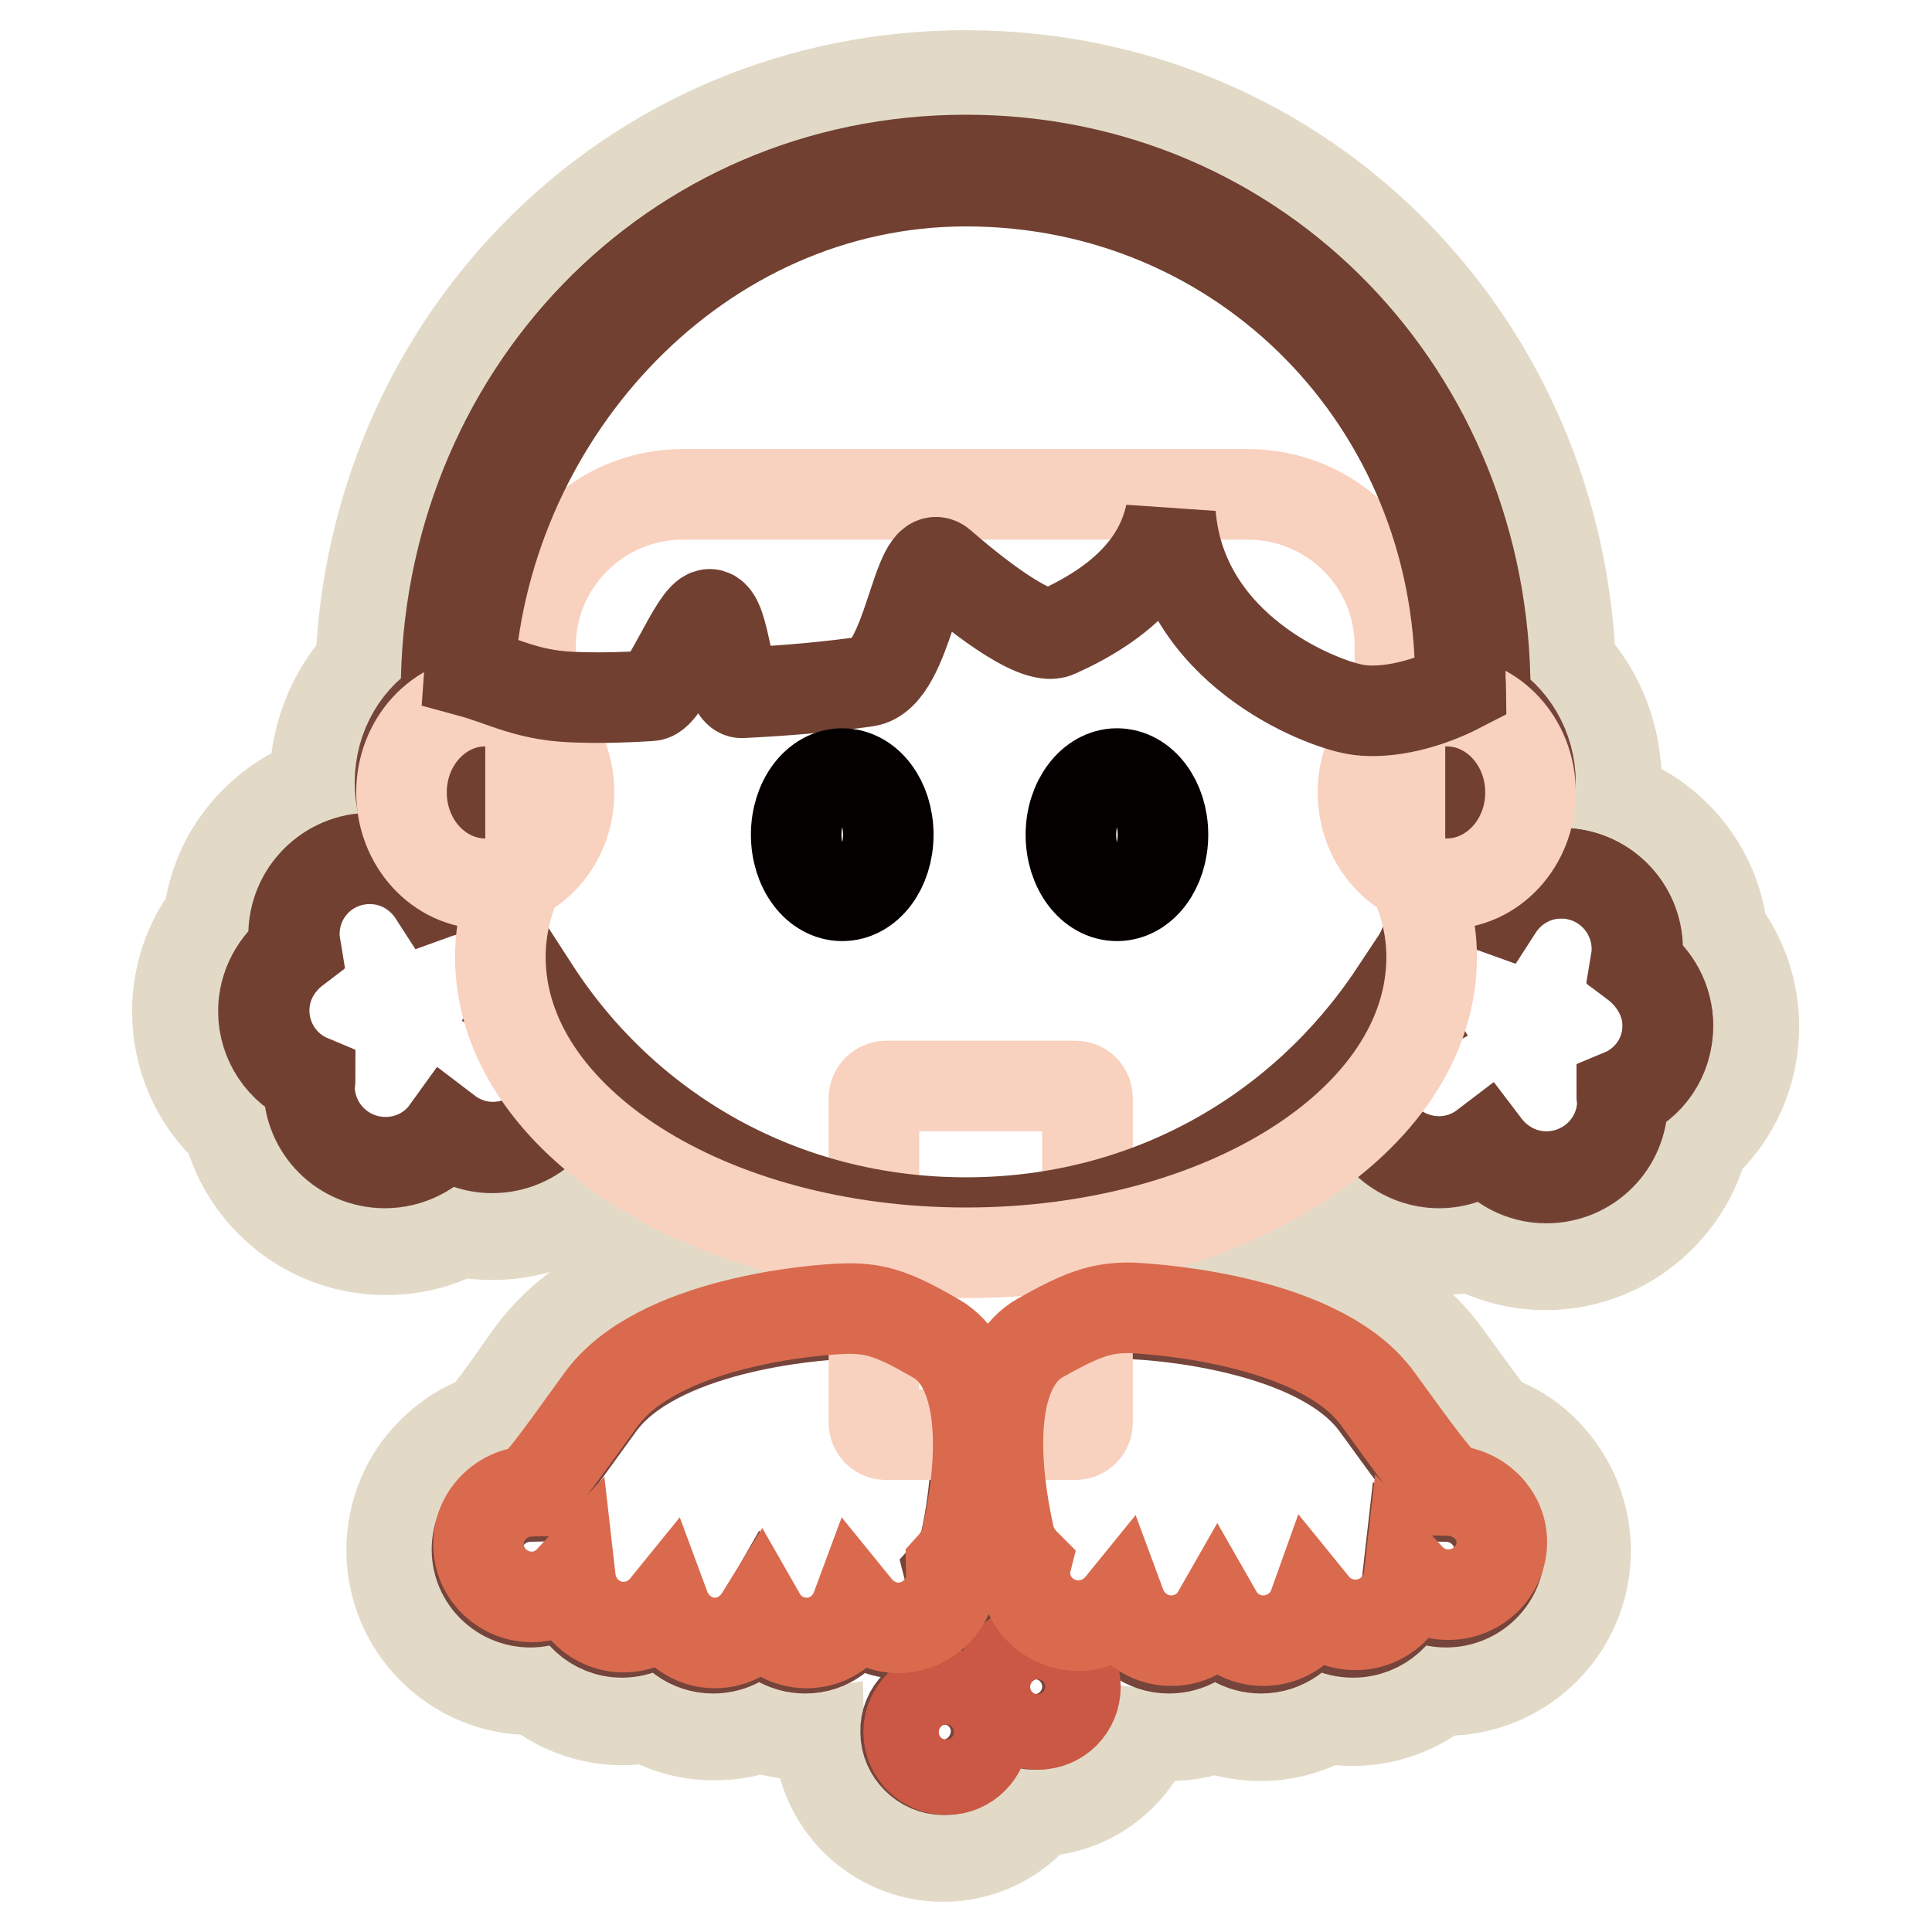 <?xml version="1.0" encoding="utf-8"?>
<!-- Svg Vector Icons : http://www.onlinewebfonts.com/icon -->
<!DOCTYPE svg PUBLIC "-//W3C//DTD SVG 1.1//EN" "http://www.w3.org/Graphics/SVG/1.1/DTD/svg11.dtd">
<svg version="1.1" xmlns="http://www.w3.org/2000/svg" xmlns:xlink="http://www.w3.org/1999/xlink" x="0px" y="0px" viewBox="0 0 256 256" enable-background="new 0 0 256 256" xml:space="preserve">
<g> <path stroke-width="12" fill-opacity="0" stroke="#e2dac7"  d="M125,246c-9,0-16.3-7.2-16.5-16.2c-0.6,0.1-1.1,0.1-1.7,0.1c-2.1,0-4.1-0.4-6.1-1c-1.9,0.7-4,1-6.1,1 c-3.2,0-6.2-0.8-8.9-2.3c-1.1,0.2-2.2,0.3-3.2,0.3c-4.3,0-8.4-1.5-11.5-4c-0.2,0-0.4,0-0.6,0c-10.2,0-18.5-8.3-18.5-18.5 c0-4.9,1.9-9.5,5.3-12.9c2-2,4.3-3.5,6.9-4.4c1.5-1.9,3.6-4.8,6.1-8.4c3.9-5.4,9.9-9.6,18-12.5c-4.2-1.9-8.2-4.2-11.7-6.7 c-3.3,2-7.2,3.1-11.2,3.1c-1.4,0-2.9-0.1-4.3-0.4c-3,1.6-6.4,2.4-9.9,2.4c-9.9,0-18.3-6.7-20.8-15.9c-4.3-4-6.8-9.6-6.8-15.7 c0-4.6,1.5-9.1,4.2-12.7c1-8.1,6.6-14.8,14-17.5c0-6.1,2.3-11.8,6.1-16c0.9-20.4,9-39.3,22.8-53.6C85.7,18.6,106.1,10,128,10 c21.9,0,42.3,8.6,57.3,24.1c13.9,14.4,21.9,33.3,22.8,53.6c3.9,4.3,6.1,10,6.1,16.1c0,0.6,0,1.3-0.1,1.9 c7.5,2.7,13.1,9.4,14.1,17.6c2.7,3.7,4.2,8.1,4.2,12.7c0,6.1-2.5,11.7-6.8,15.7c-2.5,9.1-10.9,15.9-20.8,15.9 c-3.5,0-6.9-0.9-9.9-2.4c-1.4,0.3-2.8,0.4-4.3,0.4c-4.1,0-8.2-1.2-11.6-3.4c-2.4,1.5-4.9,3-7.6,4.3c9.3,2.9,16.1,7.3,20.3,13.2 c2.6,3.6,4.7,6.5,6.2,8.4c2.6,0.9,5,2.4,6.9,4.4c3.4,3.5,5.3,8.1,5.3,13c0,10.2-8.3,18.5-18.6,18.5c-0.2,0-0.4,0-0.7,0 c-3.2,2.5-7.2,4-11.6,4c-1.1,0-2.2-0.1-3.3-0.3c-2.7,1.5-5.7,2.3-8.9,2.3c-2.1,0-4.2-0.4-6.1-1c-2,0.7-4,1-6.1,1 c-0.9,0-1.7-0.1-2.6-0.2c-2.4,5.8-8,10-14.6,10.2C134.7,243.6,130.1,246,125,246L125,246z"/> <path stroke-width="12" fill-opacity="0" stroke="#75443b"  d="M221,136c0,4.2-2.5,7.7-6.1,9.2c0,0.3,0.1,0.5,0.1,0.8c0,5.6-4.5,10.1-10.1,10.1c-3.3,0-6.2-1.6-8.1-4.1 c-1.7,1.3-3.8,2.1-6.1,2.1c-4.8,0-8.9-3.4-9.9-7.9c-8.3,8.2-21.3,14.3-36.6,16.7v12c1.9-0.6,3.5-0.9,5.6-0.8 c4.1,0.1,25.2,1.8,32.6,12.1c5,6.9,7.4,10.2,9.4,12.1c3.8,0.1,6.9,3.2,6.9,7c0,3.9-3.2,7-7.1,7c-2.1,0-3.9-0.9-5.2-2.3 c-0.4,3.5-3.4,6.3-7.1,6.3c-2.3,0-4.2-1-5.5-2.6c-1,2.8-3.7,4.7-6.7,4.7c-2.6,0-4.9-1.4-6.1-3.5c-1.2,2.1-3.5,3.5-6.1,3.5 c-3.1,0-5.7-2-6.7-4.7c-1.3,1.6-3.3,2.7-5.6,2.7c-3.9,0-7.1-3.2-7.1-7c0-0.4,0.1-0.7,0.1-1.1c-1-1.1-1.8-2.4-2.2-3.9 c-0.8-3.6-1.3-7-1.4-10h-2.7c-0.2,3-0.6,6.4-1.4,10c-0.3,1.5-1.1,2.8-2.1,3.9c0.1,0.4,0.1,0.7,0.1,1.1c0,3.9-3.2,7-7.1,7 c-2.2,0-4.2-1.1-5.5-2.7c-1,2.7-3.5,4.7-6.6,4.7c-2.6,0-4.9-1.4-6.1-3.5c-1.2,2.1-3.5,3.5-6.1,3.5c-3.1,0-5.7-2-6.6-4.7 c-1.3,1.6-3.3,2.6-5.5,2.6c-3.6,0-6.6-2.8-7-6.3c-1.3,1.4-3.1,2.3-5.1,2.3c-3.9,0-7.1-3.1-7.1-7c0-3.8,3.1-6.9,6.9-7 c2-1.9,4.3-5.2,9.3-12.1c7.4-10.3,28.3-12,32.4-12.1c1.5,0,2.8,0.1,4,0.4v-11.3c-17.5-2.4-32.2-9.5-40.7-19.1c-1,4.6-5,8-9.9,8 c-2.3,0-4.4-0.8-6.1-2.1c-1.8,2.5-4.8,4.1-8.1,4.1c-5.6,0-10.1-4.5-10.1-10.1c0-0.3,0.1-0.5,0.1-0.8c-3.6-1.5-6.1-5.1-6.1-9.2 c0-3.4,1.7-6.3,4.2-8.2c-0.1-0.6-0.2-1.2-0.2-1.9c0-5.6,4.5-10.1,10.1-10.1c3.6,0,6.7,1.9,8.5,4.7c1.1-0.4,2.3-0.7,3.6-0.7 c1,0,2,0.1,2.9,0.4c-0.3-0.8-0.6-1.7-0.9-2.5c-5.6-0.6-10.1-5.7-10.1-12c0-4.7,2.5-8.8,6.1-10.7c0-0.4,0-0.9,0-1.3 c0-38.9,29.7-70.4,68.8-70.4c39.1,0,68.8,31.5,68.8,70.4c0,0.4,0,0.9,0,1.3c3.6,2,6.1,6.1,6.1,10.7c0,6.3-4.4,11.4-10.1,12 c-0.6,1.6-1.2,3.2-1.9,4.8c1.2-0.5,2.5-0.8,3.9-0.8c1.3,0,2.5,0.3,3.6,0.7c1.8-2.8,4.9-4.7,8.5-4.7c5.6,0,10.1,4.5,10.1,10.1 c0,0.7-0.1,1.3-0.2,1.9C219.3,129.7,221,132.7,221,136L221,136z M125,224.5c2.8,0,5,2.3,5,5c0,2.8-2.3,5-5,5s-5-2.3-5-5 C119.9,226.7,122.2,224.5,125,224.5z M137.1,218.5c2.8,0,5,2.2,5,5c0,2.8-2.3,5-5,5s-5-2.2-5-5 C132.1,220.7,134.3,218.5,137.1,218.5z"/> <path stroke-width="12" fill-opacity="0" stroke="#f9d1bf"  d="M117.4,143.9h25.1c0.9,0,1.6,0.7,1.6,1.6v43c0,0.9-0.7,1.6-1.6,1.6h-25.1c-0.9,0-1.6-0.7-1.6-1.6v-43 C115.8,144.6,116.6,143.9,117.4,143.9z"/> <path stroke-width="12" fill-opacity="0" stroke="#714031"  d="M221,135.8c0,4.2-2.5,7.7-6.1,9.2c0,0.3,0.1,0.5,0.1,0.8c0,5.6-4.5,10.1-10.1,10.1c-3.3,0-6.2-1.6-8.1-4.1 c-1.7,1.3-3.8,2.1-6.1,2.1c-5.6,0-10.1-4.5-10.1-10.1c0-3.9,2.3-7.2,5.5-8.9c-0.6-1-1-2.1-1.3-3.3C172.6,150,152.1,162,128,162 c-24.4,0-45.1-12.2-57.2-30.9c-0.2,0.6-0.5,1.3-0.9,1.9c3.3,1.7,5.5,5,5.5,8.9c0,5.6-4.5,10.1-10.1,10.1c-2.3,0-4.4-0.8-6.1-2.1 c-1.8,2.5-4.8,4.1-8.1,4.1c-5.6,0-10.1-4.5-10.1-10.1c0-0.3,0.1-0.5,0.1-0.8c-3.6-1.5-6.1-5.1-6.1-9.2c0-3.4,1.7-6.3,4.2-8.2 c-0.1-0.6-0.2-1.2-0.2-1.9c0-5.6,4.5-10.1,10.1-10.1c3.6,0,6.7,1.9,8.5,4.7c1.1-0.4,2.3-0.7,3.6-0.7c1,0,2,0.1,2.9,0.4 C61,110,59.2,101,59.2,91.6c0-38.9,29.7-70.4,68.8-70.4s68.8,31.5,68.8,70.4c0,10.3-2.1,20.1-5.9,28.9c1.2-0.5,2.5-0.8,3.9-0.8 c1.3,0,2.5,0.3,3.6,0.7c1.8-2.8,4.9-4.7,8.5-4.7c5.6,0,10.1,4.5,10.1,10.1c0,0.7-0.1,1.3-0.2,1.9C219.3,129.5,221,132.5,221,135.8z "/> <path stroke-width="12" fill-opacity="0" stroke="#f9d1bf"  d="M64.3,92.9c-6.1,0-11.1,5.4-11.1,12.1c0,6.7,5,12.1,11.1,12.1s11.1-5.4,11.1-12.1 C75.4,98.3,70.4,92.9,64.3,92.9z M191.7,92.9c-6.1,0-11.1,5.4-11.1,12.1c0,6.7,5,12.1,11.1,12.1c6.1,0,11.1-5.4,11.1-12.1 C202.8,98.3,197.8,92.9,191.7,92.9z"/> <path stroke-width="12" fill-opacity="0" stroke="#f9d1bf"  d="M189.7,126.8c0,21.7-27.6,39.2-61.7,39.2c-34.1,0-61.7-17.6-61.7-39.2c0-4.9,1.5-9.5,4-13.9V85.6 c0-11.1,9.1-20.1,20.2-20.1h74.8c11.2,0,20.2,9,20.2,20.1V113C188.2,117.3,189.7,121.9,189.7,126.8L189.7,126.8z"/> <path stroke-width="12" fill-opacity="0" stroke="#714031"  d="M76.8,92.4c-6.8-0.1-9.8-2.1-14.6-3.4c2.4-34.6,30.4-65,65.8-65c36.9,0,65.5,29.5,65.5,66.2 c0,0.1,0.1,0.7,0.1,0.8c-5.4,2.8-10.7,3.6-14,3c-4.7-0.8-23-7.9-24.5-25.8c-0.9,4-3.5,9.9-13.4,14.8c-0.6,0.3-1.1,0.5-1.7,0.8 c-2.9,1.3-11.4-5.6-15.3-9c-3.2-2.8-4.3,14.7-9.9,15.5c-4.9,0.7-10.3,1.2-16.5,1.5c-2,0.1-2.2-10.5-4.3-10.4 c-1.9,0.1-5.8,10.8-7.8,10.8C83.1,92.4,79.9,92.5,76.8,92.4z"/> <path stroke-width="12" fill-opacity="0" stroke="#ca5844"  d="M125.4,224.5c-2.8,0-5,2.3-5,5c0,2.8,2.3,5,5,5c2.8,0,5-2.3,5-5C130.4,226.8,128.1,224.5,125.4,224.5z  M137.5,218.5c-2.8,0-5,2.2-5,5c0,2.8,2.3,5,5,5c2.8,0,5-2.2,5-5C142.5,220.8,140.3,218.5,137.5,218.5z"/> <path stroke-width="12" fill-opacity="0" stroke="#040000"  d="M148,102.5c-3.3,0-6.1,3.6-6.1,8.1c0,4.5,2.7,8.1,6.1,8.1c3.4,0,6.1-3.6,6.1-8.1 C154.1,106.1,151.4,102.5,148,102.5z M111.6,102.5c-3.4,0-6.1,3.6-6.1,8.1c0,4.5,2.7,8.1,6.1,8.1s6.1-3.6,6.1-8.1 C117.7,106.1,115,102.5,111.6,102.5z"/> <path stroke-width="12" fill-opacity="0" stroke="#da6a4e"  d="M124.1,177.4c-5.5-3.2-8-4.1-12.1-4c-4.1,0.1-25,1.8-32.4,12.1c-5,6.9-7.3,10.2-9.3,12.1 c-3.8,0.1-6.9,3.2-6.9,7c0,3.9,3.2,7,7.1,7c2,0,3.8-0.9,5.1-2.3c0.4,3.5,3.4,6.3,7,6.3c2.2,0,4.2-1,5.5-2.6c1,2.7,3.6,4.7,6.6,4.7 c2.6,0,4.8-1.4,6.1-3.5c1.2,2.1,3.5,3.5,6.1,3.5c3.1,0,5.6-2,6.6-4.7c1.3,1.6,3.3,2.7,5.5,2.7c3.9,0,7.1-3.2,7.1-7 c0-0.4-0.1-0.7-0.1-1.1c1-1.1,1.8-2.4,2.1-3.9C131.1,190.2,129.6,180.6,124.1,177.4z M192,197.5c-2-1.9-4.4-5.2-9.4-12.1 c-7.4-10.3-28.5-11.9-32.6-12.1c-4.1-0.1-6.7,0.9-12.2,4c-5.6,3.2-7,12.8-4.1,26.1c0.3,1.5,1.1,2.8,2.2,3.9 c-0.1,0.4-0.1,0.7-0.1,1.1c0,3.9,3.2,7,7.1,7c2.3,0,4.3-1.1,5.6-2.7c1,2.7,3.6,4.7,6.7,4.7c2.6,0,4.9-1.4,6.1-3.5 c1.2,2.1,3.5,3.5,6.1,3.5c3,0,5.7-1.9,6.7-4.7c1.3,1.6,3.3,2.6,5.5,2.6c3.7,0,6.7-2.8,7.1-6.3c1.3,1.4,3.1,2.3,5.2,2.3 c3.9,0,7.1-3.1,7.1-7C199,200.7,195.9,197.6,192,197.5L192,197.5z"/></g>
</svg>